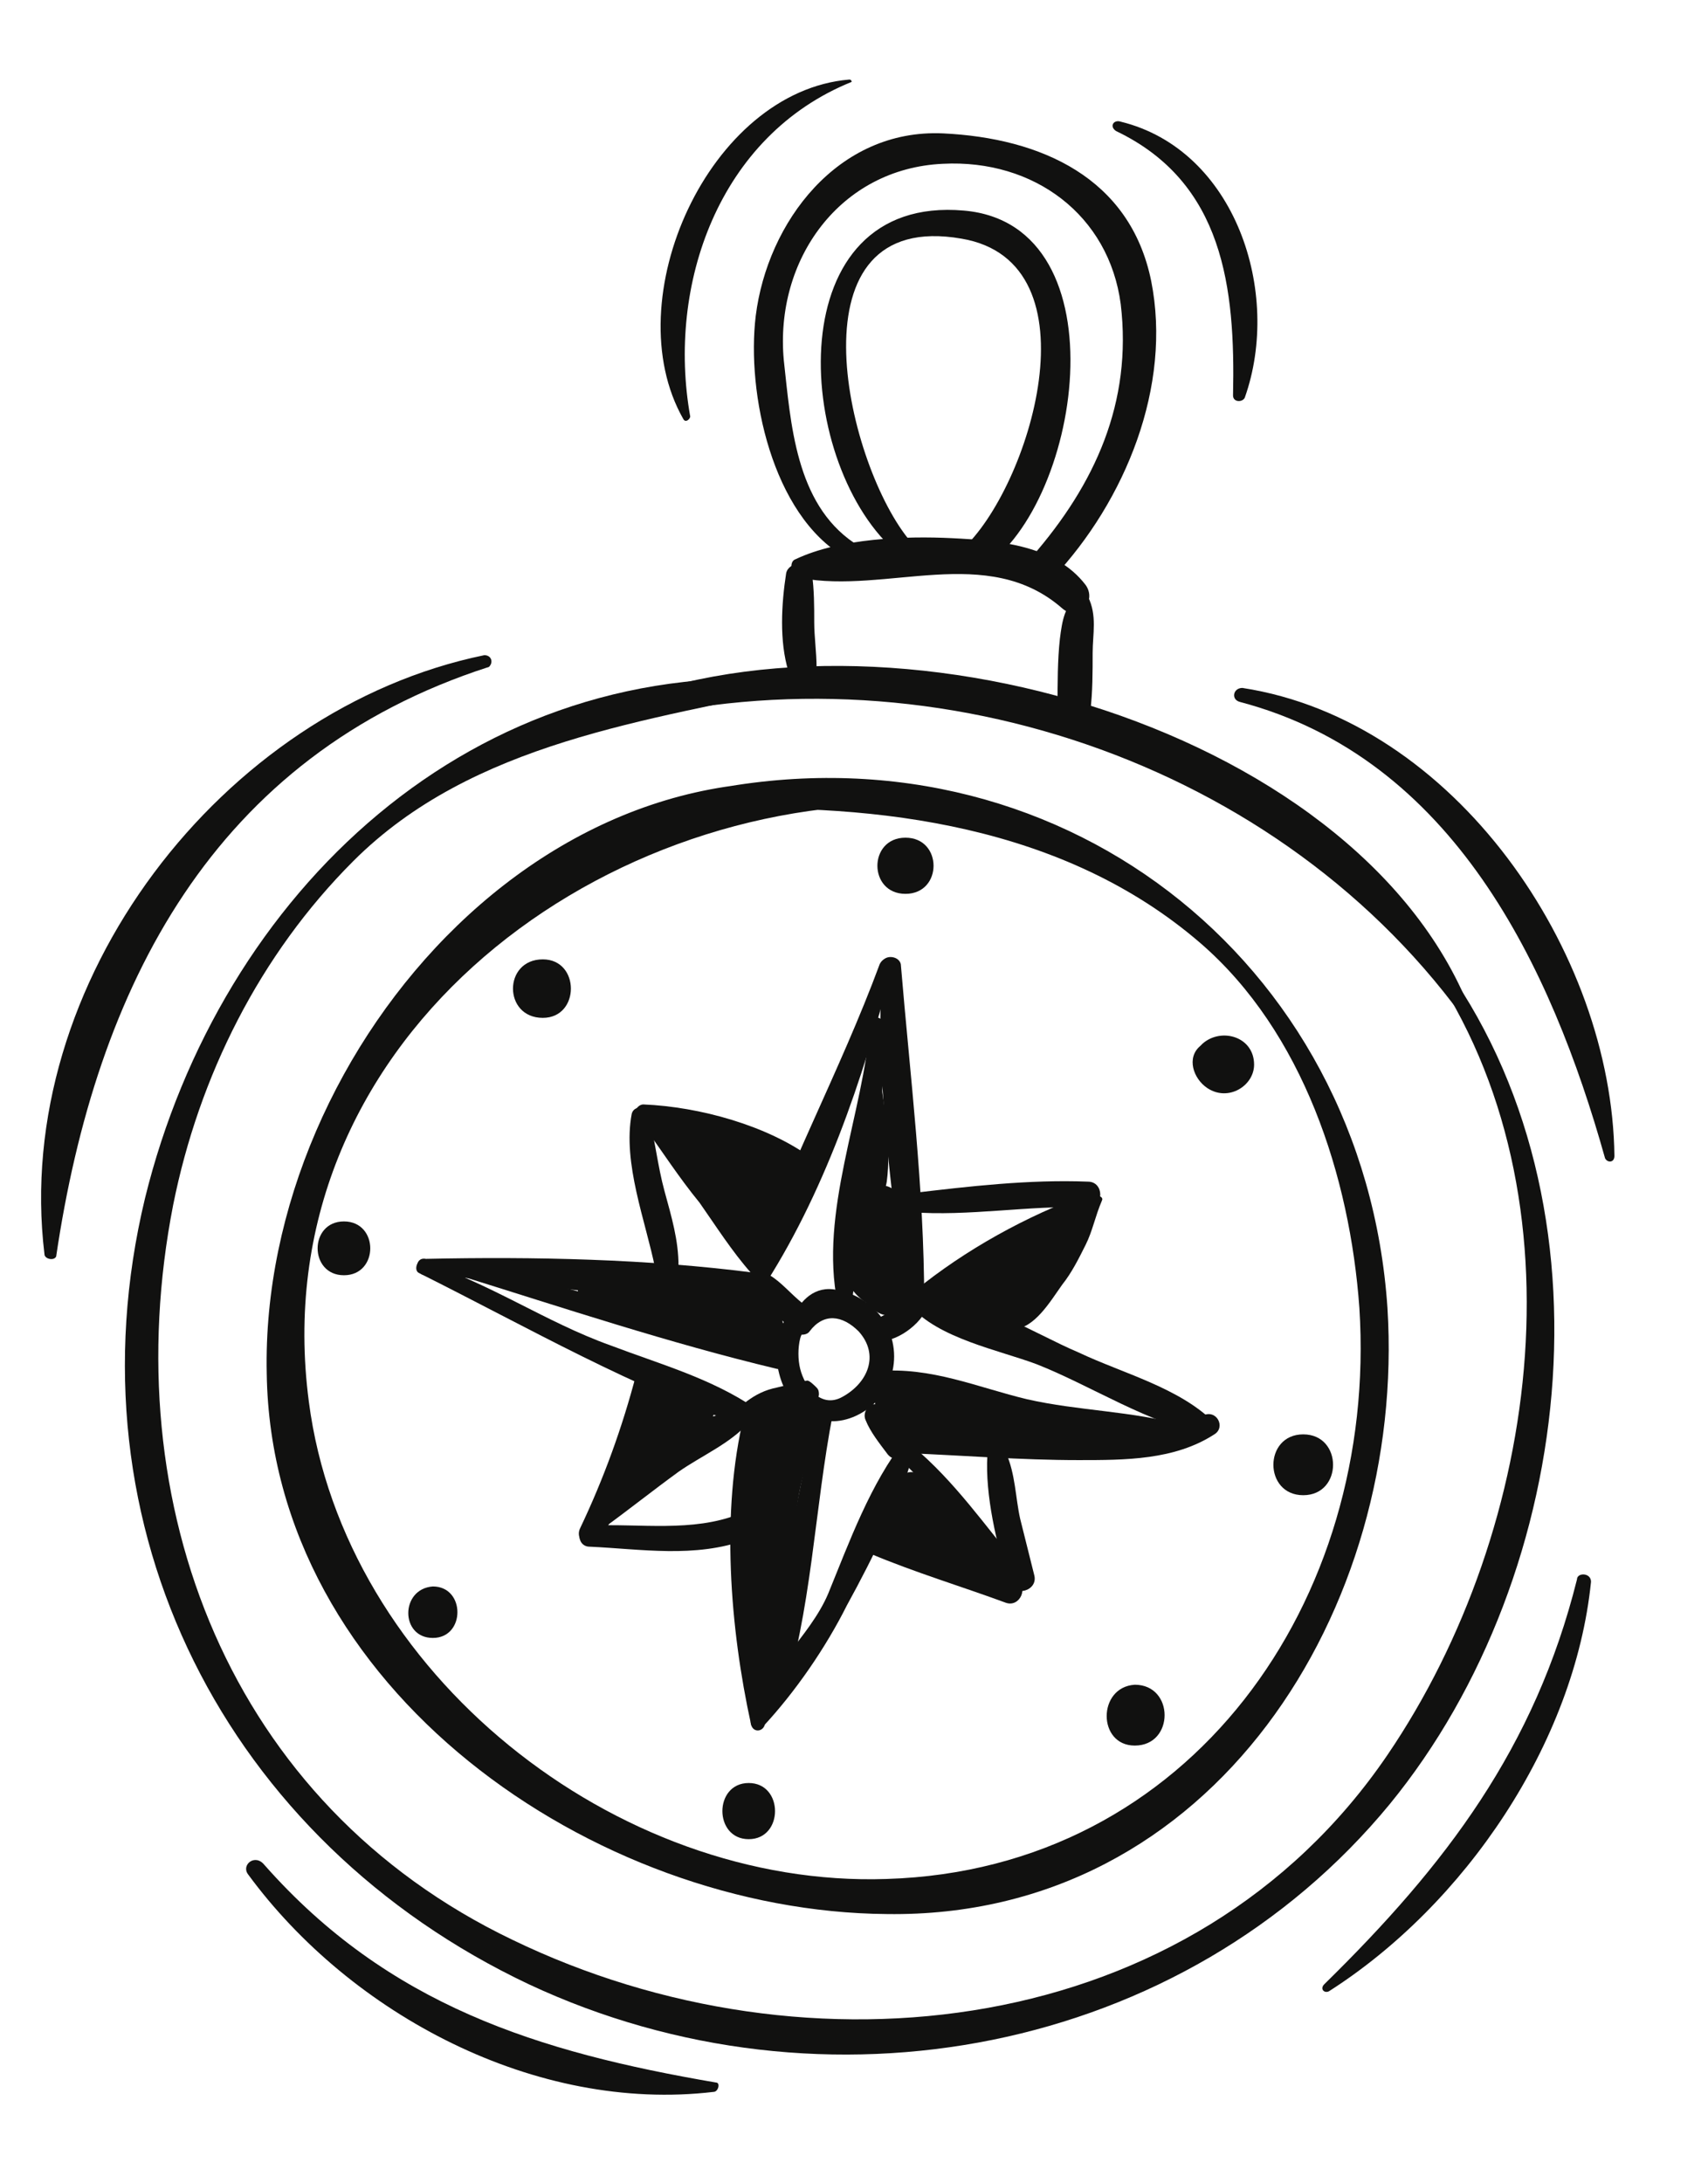 <?xml version="1.0" encoding="utf-8"?>
<!-- Generator: Adobe Illustrator 26.3.1, SVG Export Plug-In . SVG Version: 6.00 Build 0)  -->
<svg version="1.1" id="Livello_1" xmlns="http://www.w3.org/2000/svg" xmlns:xlink="http://www.w3.org/1999/xlink" x="0px" y="0px"
	 viewBox="0 0 73 93.3" style="enable-background:new 0 0 73 93.3;" xml:space="preserve">
<style type="text/css">
	.st0{fill:#111110;}
</style>
<g>
	<g>
		<path class="st0" d="M39.1,34.2c-14.9-4.4-28,10.5-27.7,24.5c0.2,13.5,14,23,26.5,23.1c14,0.2,22.2-13.1,21.4-25.9
			c-1-14.9-14.2-25.2-29.2-22.1c-0.5,0.1-0.4,0.8,0.1,0.8c7.4-0.3,15.3,0.7,21.1,5.7c4.4,3.8,6.4,10,6.8,15.6
			c0.8,12.5-7.2,24-20.2,24.4c-11.6,0.4-23.2-8.8-24.7-20.4c-2-15.2,12.1-25.9,25.9-25.5C39.1,34.3,39.1,34.2,39.1,34.2L39.1,34.2z"
			/>
	</g>
	<g>
		<path class="st0" d="M34.4,29.1c-14.2-1.3-25,9.1-28.2,22.1C2.8,65.3,9.7,78.7,22.6,84.8c12.6,5.9,28,3,36.8-7.7
			c8.1-9.9,9.9-26.3,1.7-36.7c-0.2-0.2-0.5,0.1-0.4,0.3c7.2,9.9,5.2,24.6-1.4,34.3C51,87.2,34.5,89,21.9,82.9
			C9.8,77.1,4.9,64.3,7.4,51.5c1.1-5.5,3.7-10.7,7.7-14.7c5.1-5.1,12.6-6,19.3-7.5C34.6,29.3,34.5,29.1,34.4,29.1L34.4,29.1z"/>
	</g>
	<g>
		<path class="st0" d="M24.7,31.4c13.3-4.2,28.9,0.4,37.4,11.5c0.2,0.3,0.7,0.1,0.5-0.3C57.2,30.4,36,24.9,24.5,30.9
			C24.3,31,24.4,31.5,24.7,31.4L24.7,31.4z"/>
	</g>
	<g>
		<path class="st0" d="M33.6,24.5c-0.2,1.3-0.3,2.9,0.1,4.2c0.2,0.6,1.2,0.5,1.2-0.2c0-0.6-0.1-1.3-0.1-1.9c0-0.7,0-1.4-0.1-2.1
			C34.6,23.9,33.7,24,33.6,24.5L33.6,24.5z"/>
	</g>
	<g>
		<path class="st0" d="M34.2,24.7c3.7,0.7,8-1.5,11.2,1.3c0.7,0.6,1.5-0.3,1-1c-1.3-1.7-3.7-1.9-5.7-2c-2-0.1-4.8,0-6.7,0.9
			C33.7,24,33.8,24.6,34.2,24.7L34.2,24.7z"/>
	</g>
	<g>
		<path class="st0" d="M46.1,25.4c-0.6,0.5-0.7,1.1-0.8,1.9c-0.1,0.9-0.1,1.9-0.1,2.9c0,0.8,1.2,1,1.4,0.2c0.1-0.8,0.1-1.7,0.1-2.5
			c0-0.8,0.2-1.6-0.2-2.4C46.5,25.4,46.3,25.4,46.1,25.4L46.1,25.4z"/>
	</g>
	<g>
		<path class="st0" d="M36.5,23.2c-2.5-1.7-2.7-5.1-3-7.8c-0.4-4.3,2.4-8.2,6.8-8.4c3.9-0.2,7.1,2.2,7.6,6c0.5,4.2-1.1,7.7-3.8,10.8
			c-0.5,0.6,0.3,1.4,0.9,0.9c3.1-3.3,5.1-8.2,4.2-12.7c-0.9-4.4-4.7-6.1-8.9-6.3c-4.5-0.2-7.5,3.8-8,7.8c-0.4,3.3,0.7,8.5,3.8,10.3
			C36.5,24,36.8,23.4,36.5,23.2L36.5,23.2z"/>
	</g>
	<g>
		<path class="st0" d="M38.8,23c-2.7-3.4-5.1-14.1,2.3-12.8c5.9,1,2.9,10.7,0,13.3c-0.5,0.4,0.1,1.2,0.7,0.9
			c4.4-2.5,6.3-14.8-0.6-15.4c-7.9-0.7-7.3,10.6-3,14.5C38.6,23.8,39.1,23.3,38.8,23L38.8,23z"/>
	</g>
	<g>
		<path class="st0" d="M37.6,41.2c-1.7,4.6-4.1,9-5.7,13.7c-0.1,0.4,0.4,0.6,0.6,0.3c2.7-4.1,4.4-9.1,5.6-13.8
			C38.3,40.9,37.8,40.8,37.6,41.2L37.6,41.2z"/>
	</g>
	<g>
		<path class="st0" d="M37.7,41.2c-0.3,4.8,0.4,9.6,1,14.4c0.1,0.5,0.7,0.5,0.8,0c0-4.8-0.6-9.6-1-14.4
			C38.4,40.8,37.7,40.8,37.7,41.2L37.7,41.2z"/>
	</g>
	<g>
		<path class="st0" d="M38.7,62.1c2.5,0.1,4.9,0.3,7.4,0.3c2,0,4.1,0,5.8-1.1c0.5-0.3,0.1-1.1-0.5-0.8c-1.8,1-4,0.6-6,0.6
			c-2.3,0-4.5-0.2-6.8-0.1C38,61.1,38,62.1,38.7,62.1L38.7,62.1z"/>
	</g>
	<g>
		<path class="st0" d="M38.9,55.8c1.2,1.4,3.8,1.9,5.4,2.5c2.3,0.9,4.9,2.6,7.3,3c0.3,0,0.5-0.3,0.3-0.5c-1.5-1.5-3.9-2.1-5.8-3
			c-1.9-0.8-4.9-2.7-7-2.5C38.8,55.4,38.7,55.6,38.9,55.8L38.9,55.8z"/>
	</g>
	<g>
		<path class="st0" d="M31.8,60.5c-1,4.1-0.6,9.1,0.3,13.2c0.1,0.4,0.6,0.3,0.6-0.1c0.2-2.2-0.2-4.5-0.2-6.8c-0.1-2.1,0.3-4.2,0-6.3
			C32.5,60.2,31.9,60.1,31.8,60.5L31.8,60.5z"/>
	</g>
	<g>
		<path class="st0" d="M38.7,61.5c-1.5,1.9-2.4,4.4-3.3,6.6c-0.8,1.9-2.8,3.4-3.3,5.4c-0.1,0.3,0.3,0.6,0.5,0.3
			c1.4-1.5,2.7-3.4,3.6-5.2c1.1-2,2.4-4.6,2.9-6.8C39.3,61.5,38.9,61.3,38.7,61.5L38.7,61.5z"/>
	</g>
	<g>
		<path class="st0" d="M18.2,54.5c4.7,0.2,9.5,1.4,14.1,0.9c0.7-0.1,0.7-1,0-1c-4.6-0.6-9.5-0.7-14.1-0.6
			C17.7,53.7,17.7,54.5,18.2,54.5L18.2,54.5z"/>
	</g>
	<g>
		<path class="st0" d="M17.9,54.4C22.7,56.8,27,59.3,32,61c0.5,0.2,0.7-0.5,0.3-0.8c-1.9-1.3-4.1-1.9-6.2-2.7
			c-2.8-1-5.2-2.7-8.1-3.6C17.8,53.9,17.7,54.3,17.9,54.4L17.9,54.4z"/>
	</g>
	<g>
		<path class="st0" d="M35,55.8c-0.6-0.3-1.2,0.2-1.5,0.7c-0.4,0.6-0.4,1.4-0.2,2.2c0.4,1.6,1.8,2.5,3.3,1.8c1.7-0.8,2.1-2.9,1-4.3
			c-0.5-0.6-1.2-1-2-1.1c-0.9-0.1-1.5,0.6-1.8,1.4c-0.2,0.5,0.6,0.7,0.8,0.4c0.6-0.8,1.4-0.7,2.1,0c0.9,1,0.4,2.2-0.7,2.8
			c-0.9,0.5-1.6-0.4-1.8-1.2c-0.1-0.4-0.1-0.9,0-1.3c0.1-0.4,0.5-0.6,0.7-0.8C35.2,56.1,35.2,55.8,35,55.8L35,55.8z"/>
	</g>
	<g>
		<path class="st0" d="M32.3,55.3c0.4,0.4,0.8,0.8,1.2,1.2c0.5,0.5,1.3-0.3,0.8-0.8c-0.5-0.4-0.9-0.9-1.4-1.2
			C32.4,54.3,31.9,55,32.3,55.3L32.3,55.3z"/>
	</g>
	<g>
		<path class="st0" d="M39.3,55.1c-0.4,0.1-0.6,0.3-0.8,0.6c-0.3,0.3-0.7,0.5-1.1,0.7c-0.5,0.3-0.2,1,0.4,0.9c0.8-0.1,1.9-1,1.9-1.8
			C39.7,55.2,39.5,55,39.3,55.1L39.3,55.1z"/>
	</g>
	<g>
		<path class="st0" d="M32.3,60.7c0.4-0.1,0.8-0.2,1.1-0.3c0.4-0.1,0.9-0.2,1.3-0.4c0.2-0.1,0.3-0.3,0.3-0.4c0-0.1,0-0.2-0.1-0.3
			c-0.1-0.1-0.3-0.3-0.4-0.3c-0.5,0.1-0.9,0.2-1.3,0.3c-0.5,0.1-0.9,0.3-1.3,0.6C31.5,60.2,31.9,60.7,32.3,60.7L32.3,60.7z"/>
	</g>
	<g>
		<path class="st0" d="M37,60.7c0.2,0.5,0.6,1,0.9,1.4c0.4,0.6,1.3,0,0.9-0.5c-0.3-0.5-0.6-1-1.1-1.4C37.3,59.7,36.8,60.3,37,60.7
			L37,60.7z"/>
	</g>
	<g>
		<path class="st0" d="M37.2,43.7c-0.3,3.9-2.2,8.1-1.4,12c0.1,0.3,0.5,0.3,0.6,0c0.3-2,0.4-3.9,0.8-5.9c0.4-2,0.7-4,0.6-6.1
			C37.6,43.4,37.2,43.4,37.2,43.7L37.2,43.7z"/>
	</g>
	<g>
		<path class="st0" d="M19.6,54.5c4.5,1.4,9,2.9,13.6,4c0.5,0.1,0.8-0.7,0.2-0.8c-4.6-1.1-9-3-13.7-3.5
			C19.5,54.2,19.4,54.5,19.6,54.5L19.6,54.5z"/>
	</g>
	<g>
		<path class="st0" d="M35,60.2c-1.1,4-1.7,8.4-2.1,12.5c0,0.3,0.4,0.3,0.5,0.1c1.3-3.9,1.4-8.3,2.2-12.4
			C35.6,59.9,35.1,59.8,35,60.2L35,60.2z"/>
	</g>
	<g>
		<path class="st0" d="M37.5,59.1c0.4,0,0.4-0.6,0-0.6S37.2,59.1,37.5,59.1L37.5,59.1z"/>
	</g>
	<g>
		<path class="st0" d="M37.5,59.1c4.3,0.6,8.4,2.6,12.9,2.5c0.4,0,0.5-0.6,0.1-0.7c-2.1-0.6-4.4-0.6-6.6-1.1
			c-2.1-0.5-4.1-1.4-6.4-1.2C37.2,58.7,37.2,59.1,37.5,59.1L37.5,59.1z"/>
	</g>
	<g>
		<path class="st0" d="M38.9,51.8c2.5,0.2,5.1-0.3,7.6-0.2c0.7,0,0.7-1.1,0-1.1c-2.5-0.1-5.1,0.2-7.6,0.5
			C38.4,51,38.4,51.7,38.9,51.8L38.9,51.8z"/>
	</g>
	<g>
		<path class="st0" d="M46.6,51.2c-0.6,1-1.3,2-2,2.9c-0.5,0.7-1.6,1.5-1.7,2.3c0,0.2,0.2,0.4,0.4,0.4c0.9,0,1.6-1.2,2.1-1.9
			c0.4-0.5,0.7-1.1,1-1.7c0.3-0.6,0.4-1.2,0.7-1.9C47.2,51.1,46.7,51,46.6,51.2L46.6,51.2z"/>
	</g>
	<g>
		<path class="st0" d="M46,51.2c-2.6,1-5.2,2.5-7.3,4.3c-0.4,0.3,0.2,0.9,0.6,0.6c2.2-1.7,4.8-2.6,7.1-4C46.8,51.7,46.5,51,46,51.2
			L46,51.2z"/>
	</g>
	<g>
		<path class="st0" d="M27,47.6c-0.4,2.1,0.6,4.6,1,6.6c0.1,0.6,1,0.4,1-0.1C29,53,28.7,52,28.4,50.9c-0.3-1.1-0.4-2.2-0.7-3.3
			C27.7,47.3,27.1,47.2,27,47.6L27,47.6z"/>
	</g>
	<g>
		<path class="st0" d="M27.4,48c2.3,0.3,4.6,1.4,6.7,2.5c0.7,0.4,1.2-0.6,0.6-1c-1.9-1.4-4.8-2.2-7.2-2.3C27.1,47.2,26.9,48,27.4,48
			L27.4,48z"/>
	</g>
	<g>
		<path class="st0" d="M27.5,48.1c0.8,1.1,1.5,2.2,2.4,3.3c0.7,1,1.4,2.1,2.2,3c0.4,0.4,0.9-0.1,0.7-0.5c-0.5-1.1-1.4-2.1-2.2-3
			c-0.8-1.1-1.7-2.1-2.6-3.1C27.8,47.5,27.3,47.8,27.5,48.1L27.5,48.1z"/>
	</g>
	<g>
		<path class="st0" d="M27.2,58.7c-0.6,2.3-1.4,4.5-2.4,6.6c-0.3,0.6,0.6,1.1,0.9,0.5c1.1-2.2,1.9-4.5,2.4-6.9
			C28.2,58.4,27.4,58.2,27.2,58.7L27.2,58.7z"/>
	</g>
	<g>
		<path class="st0" d="M25.2,66.1c2.2,0.1,4.5,0.5,6.7-0.3c0.7-0.3,0.4-1.4-0.3-1.1c-2,0.8-4.3,0.4-6.3,0.5
			C24.6,65.1,24.6,66.1,25.2,66.1L25.2,66.1z"/>
	</g>
	<g>
		<path class="st0" d="M25.8,65.3c1.1-0.8,2.1-1.6,3.2-2.4c1-0.7,2.2-1.2,3-2.1c0.3-0.3-0.1-0.8-0.5-0.6c-1.2,0.5-2.3,1.4-3.3,2.2
			c-1,0.7-2,1.5-2.8,2.4C25.3,65.1,25.5,65.5,25.8,65.3L25.8,65.3z"/>
	</g>
	<g>
		<path class="st0" d="M37.2,66.4c1.9,0.8,3.9,1.4,5.8,2.1c0.6,0.2,1-0.7,0.4-1c-1.7-1-4.1-1.7-6-2C36.8,65.5,36.6,66.2,37.2,66.4
			L37.2,66.4z"/>
	</g>
	<g>
		<path class="st0" d="M42.2,62.2c-0.1,1.7,0.4,3.8,0.9,5.4c0.2,0.7,1.3,0.4,1.1-0.3c-0.2-0.8-0.4-1.6-0.6-2.4
			c-0.2-0.9-0.2-1.9-0.6-2.8C42.9,61.7,42.3,61.7,42.2,62.2L42.2,62.2z"/>
	</g>
	<g>
		<path class="st0" d="M38.4,62.3c1.7,1.6,3.1,3.5,4.6,5.3c0.4,0.4,0.9-0.2,0.6-0.6c-1.5-1.8-2.8-3.7-4.6-5.2
			C38.6,61.4,38,61.9,38.4,62.3L38.4,62.3z"/>
	</g>
	<g>
		<path class="st0" d="M30.4,48.6c-0.5-0.2-1.1-0.4-1.6-0.6c-0.6-0.3-1,0.7-0.4,1c1.4,0.8,2.4,2.1,2.7,3.7c0.1,0.8,1.2,0.5,1.3-0.2
			c0.1-1.4-0.5-2.7-1.3-3.8c-0.2,0.3-0.5,0.7-0.8,1c0.6,0.1,1.1,0.2,1.3,0.9c0.1,0.5,0,1.2,0,1.7c-0.1,0.7,1,0.9,1.3,0.3
			c0.4-0.8,0.8-1.6,0.9-2.4c-0.4-0.1-0.9-0.1-1.3-0.2c0,0.9-0.5,1.6-0.7,2.5c-0.1,0.5,0.5,0.8,0.8,0.5c0.8-0.7,1.1-1.9,1.2-3
			c0-0.8-1.2-0.9-1.3-0.2c-0.2,0.7-0.5,1.4-0.8,2.1c0.4,0.1,0.8,0.2,1.3,0.3c0.1-1.9-0.1-3.6-2.3-3.9c-0.5-0.1-1.1,0.4-0.8,1
			c0.7,1,1.2,2,1.2,3.2c0.4-0.1,0.9-0.1,1.3-0.2c-0.4-1.9-1.6-3.4-3.3-4.3c-0.1,0.3-0.3,0.7-0.4,1c0.5,0.2,1.1,0.3,1.6,0.4
			C30.8,49.7,31,48.8,30.4,48.6L30.4,48.6z"/>
	</g>
	<g>
		<path class="st0" d="M32.7,52.4c-0.6-0.4-1.1,0.3-1.1,0.9c0,0.6,0.9,0.8,1.1,0.1c0-0.2,0.2-0.5,0.2-0.8c0,0.1-0.1,0.2-0.1,0.3
			c0,0,0,0,0.1-0.1C32.9,52.8,32.9,52.6,32.7,52.4L32.7,52.4z"/>
	</g>
	<g>
		<path class="st0" d="M36.9,46.1c-0.2,1.3-0.1,2.5-0.1,3.7c0,1-0.4,1.9-0.6,2.8c-0.4,1.4-0.2,2.6,1.2,3.3c0.3,0.2,0.7,0,0.8-0.3
			c0.5-1.4,0.3-2.8,0.2-4.3c0-0.7-1.1-0.9-1.3-0.2c-0.3,1.3-0.8,2.4-0.6,3.7c0.1,0.5,0.9,1.5,1.5,1.4c1.4-0.2,1.3-2.1,0.7-3
			c-0.4-0.6-1.2-0.2-1.1,0.5c0.1,0.4,0.2,0.9,0.2,1.3c0.2-1.2,0.3-2.4,0.5-3.6c-0.4-0.1-0.8-0.1-1.3-0.2c0.1,1.4,0.5,2.7,0,4
			c0.3-0.1,0.5-0.2,0.8-0.3c-1.5-0.7-0.1-3.2,0.1-4.4c0.2-1.5-0.1-3.1-0.3-4.6C37.6,45.6,37,45.7,36.9,46.1L36.9,46.1z"/>
	</g>
	<g>
		<path class="st0" d="M37.2,50.7c-0.4,0.3-0.4,0.9-0.4,1.3c0,0.5-0.1,1.2,0,1.7c0.2,0.5,0.9,0.6,1.1,0c0.1-0.4,0-0.9,0-1.4
			c0-0.5,0.1-1,0-1.4C37.9,50.5,37.5,50.5,37.2,50.7L37.2,50.7z"/>
	</g>
	<g>
		<path class="st0" d="M44.9,52.3c-1.5,0.5-2.1,2.3-3.9,2.2c-0.9,0-0.8,1.2,0,1.3c1,0.1,1.8,0.4,2.6-0.3c0.5-0.4,1-0.9,1.3-1.4
			c0.4-0.6,1.1-1.2,1.3-1.9c0.1-0.3-0.1-0.6-0.4-0.6c-1.2,0-1.7,1.6-2.5,2.2c-0.2,0.2-0.6,0.7-0.9,0.7c-0.5,0-1-0.2-1.5-0.2
			c0,0.4,0,0.9,0,1.3c0.9,0,1.7-0.3,2.4-0.8c0.7-0.5,1.5-1.2,2-1.9C45.8,52.8,45.3,52.2,44.9,52.3L44.9,52.3z"/>
	</g>
	<g>
		<path class="st0" d="M46.1,51.9c-0.9,0.3-1.6,0.8-2.5,1.3c-1.1,0.7-2.4,0.7-3.6,1.3c-0.5,0.3-0.4,0.9,0,1.2c0.9,0.6,2.1,1,3.2,1
			c0.7,0,0.8-1,0.2-1.2c-0.9-0.3-1.9-0.4-2.7-1c0,0.4,0,0.8,0,1.2c1-0.5,2.1-0.8,3.2-1.3c1.1-0.5,1.6-1.4,2.4-2.1
			C46.5,52.1,46.3,51.8,46.1,51.9L46.1,51.9z"/>
	</g>
	<g>
		<path class="st0" d="M40.4,60.7c-0.6-0.5-1.6-0.8-1.8-1.5c-0.2-0.5-0.9-0.5-1.1,0c-0.6,1.8,1.4,2.3,2.8,2.5c1.2,0.1,2.5,0,3.7,0
			c0.6,0,1.8,0.3,2.3-0.2c0.1-0.1,0.2-0.3,0.1-0.5c0,0,0,0,0-0.1c-0.1-0.2-0.2-0.4-0.4-0.4c-1.1-0.2-7.7,0.5-7.3-1
			c-0.3,0-0.7,0.1-1,0.1c0.4,0.9,1.5,1.3,2.4,1.7C40.3,61.5,40.8,61,40.4,60.7L40.4,60.7z"/>
	</g>
	<g>
		<path class="st0" d="M43.6,61c-1.3-1.1-3.2-1.4-4.8-2c0,0.5,0,0.9,0,1.4c1.8-0.4,3.2,1.3,5,1.1c0.7-0.1,0.5-1,0-1.2
			c-0.9-0.4-1.9-0.6-2.8-1c-0.8-0.3-1.7-0.4-2.6-0.2c-0.7,0.2-0.6,1.1,0,1.4c1.5,0.6,3.3,1.2,4.9,1.1C43.6,61.5,43.8,61.2,43.6,61
			L43.6,61z"/>
	</g>
	<g>
		<path class="st0" d="M40.3,65.8c0.2-1-0.3-1.9-0.8-2.6c-0.3-0.4-0.9-0.4-1.1,0.1c-0.2,0.6-0.4,1.1-0.7,1.6c-0.2,0.4,0,0.8,0.4,1
			c0.7,0.2,1.4,0.4,2.1,0.6c0.7,0.2,1.4,0.8,2.1,0.7c0.3,0,0.6-0.3,0.4-0.6c-0.3-0.7-1-0.9-1.7-1.2c-0.8-0.3-1.7-0.6-2.6-0.8
			c0.1,0.3,0.3,0.6,0.4,1c0.3-0.6,0.6-1.2,0.8-1.9c-0.3,0.1-0.7,0.2-1,0.3c0.5,0.6,0.7,1.4,1.1,2C39.8,66.2,40.2,66.2,40.3,65.8
			L40.3,65.8z"/>
	</g>
	<g>
		<path class="st0" d="M42.5,66.9c-0.4-1.4-1.3-2.5-2.4-3.4c-0.7-0.6-1.5,0.5-0.8,1c1,0.7,2.1,1.6,2.7,2.6
			C42.2,67.3,42.6,67.2,42.5,66.9L42.5,66.9z"/>
	</g>
	<g>
		<path class="st0" d="M34.6,60.6c-2.7,2-1.6,7.6-2,10.5c-0.1,0.7,1,0.7,1.1,0c0.4-3.3-0.3-6.9,1.4-10
			C35.3,60.8,34.9,60.4,34.6,60.6L34.6,60.6z"/>
	</g>
	<g>
		<path class="st0" d="M34.9,61c0-0.7-0.5-1.1-1.1-1c-0.7,0.1-1,1.2-1.1,1.8c-0.2,1.1-0.3,2.2-0.4,3.3c-0.1,0.9-0.2,1.9,0.1,2.7
			c0.1,0.3,0.6,0.5,0.8,0.1c0.5-1.1,0.4-2.6,0.5-3.8c0.1-0.8,0.2-1.6,0.3-2.3c0-0.2,0.1-0.5,0.2-0.6c-0.3,0-0.3,0.1-0.1,0.1
			c0.1,0,0.2,0.1,0.4,0.1C34.7,61.4,34.9,61.2,34.9,61L34.9,61z"/>
	</g>
	<g>
		<path class="st0" d="M34.2,61.2c-0.2-0.1-0.6-0.3-0.8-0.6c-0.3-0.5-1-0.4-1.1,0.2c-0.6,1.9-0.6,3.7-0.4,5.7
			c0.2,1.8,0.2,3.9,0.7,5.6c0.1,0.4,0.8,0.4,0.9,0c0.4-1.6,0-3.3-0.2-4.9c-0.2-2-0.3-4,0.2-6c-0.3,0.1-0.5,0.3-0.8,0.4
			c0.6,0.2,0.9,0.1,1.5-0.1C34.3,61.5,34.4,61.3,34.2,61.2L34.2,61.2z"/>
	</g>
	<g>
		<path class="st0" d="M30.6,60.5c-0.8,0.2-1.5,0.3-2.2,0.7c-0.7,0.5-1.4,1.1-1.9,1.7c0.3,0.2,0.6,0.5,0.9,0.7
			c0.5-1.2,1.5-2.2,1.4-3.6c-0.2,0.2-0.4,0.4-0.6,0.6c0.3,0,0.6,0,0.9,0.2c0-0.4,0.1-0.7,0.1-1.1c-0.2,0.1-0.5,0.1-0.8,0.2
			c0.2,0.1,0.5,0.2,0.7,0.3c-0.1-0.2-0.2-0.5-0.3-0.8c-0.4,0.2-0.7,0.3-1.1,0.5c0.7,0.6,1.5,0.9,2.5,0.8c0.5-0.1,0.4-0.8,0-0.9
			c-0.6-0.2-1.1-0.3-1.5-0.7c-0.4-0.3-1.2-0.1-1.1,0.5c0.1,0.5,0.3,1,0.5,1.4c0.1,0.2,0.5,0.4,0.7,0.3c0.2-0.1,0.5-0.2,0.7-0.3
			c0.4-0.2,0.7-0.8,0.1-1.1c-0.5-0.3-1-0.3-1.6-0.3c-0.3,0-0.6,0.3-0.6,0.6c0.1,1.1-0.8,2-1.3,2.9c-0.3,0.6,0.5,1.3,0.9,0.7
			c1-1.1,2-2.2,3.4-2.8C31.1,60.9,31,60.4,30.6,60.5L30.6,60.5z"/>
	</g>
	<g>
		<path class="st0" d="M27.5,54.9c-0.4-0.2-0.7-0.2-1.1-0.2c-0.8,0-0.7,1.1,0,1.2c2.3,0.1,4.1,1.9,6.5,1.7c0.3,0,0.6-0.3,0.6-0.6
			c0-1.6-1.3-2.3-2.8-2.1c-0.5,0.1-0.6,0.8-0.3,1.1c0.8,0.6,1.6,1.1,2.2,1.8c0.6,0.6,1.5-0.3,0.9-0.9c-0.7-0.7-1.6-1.2-2.4-1.8
			c-0.1,0.4-0.1,0.8-0.2,1.2c0.7-0.2,1.1,0.1,1.2,0.9c0.2-0.2,0.4-0.4,0.6-0.6c-2.3,0.3-4.2-1.5-6.5-1.6c0,0.4,0,0.8,0,1.2
			c0.4,0,0.7,0,1.1-0.2C27.8,55.4,27.8,55,27.5,54.9L27.5,54.9z"/>
	</g>
	<g>
		<path class="st0" d="M33.2,57c-2.3-2-5-2.4-7.9-2.5c-0.8,0-0.8,1.3,0,1.3c2.7,0.1,5,0.6,7.4,1.8C33.1,57.7,33.5,57.3,33.2,57
			L33.2,57z"/>
	</g>
	<g>
		<path class="st0" d="M38.7,38.2c1.6,0,1.6-2.4,0-2.4C37.1,35.8,37.1,38.2,38.7,38.2L38.7,38.2z"/>
	</g>
	<g>
		<path class="st0" d="M51.6,46.5C51.6,46.6,51.6,46.6,51.6,46.5c0.9,0.6,2-0.1,2-1c0-1.2-1.4-1.6-2.2-0.9c0,0,0,0-0.1,0.1
			C50.7,45.2,51,46.1,51.6,46.5L51.6,46.5z"/>
	</g>
	<g>
		<path class="st0" d="M55.7,63.9c1.7,0,1.7-2.6,0-2.6C54,61.3,54,63.9,55.7,63.9L55.7,63.9z"/>
	</g>
	<g>
		<path class="st0" d="M48.5,74.6c1.7,0,1.7-2.6,0-2.6C46.9,72.1,46.9,74.6,48.5,74.6L48.5,74.6z"/>
	</g>
	<g>
		<path class="st0" d="M32,78.6c1.5,0,1.5-2.4,0-2.4S30.5,78.6,32,78.6L32,78.6z"/>
	</g>
	<g>
		<path class="st0" d="M18.5,70c1.4,0,1.4-2.2,0-2.2C17.1,67.9,17.1,70,18.5,70L18.5,70z"/>
	</g>
	<g>
		<path class="st0" d="M14.7,54.5c1.5,0,1.5-2.3,0-2.3S13.2,54.5,14.7,54.5L14.7,54.5z"/>
	</g>
	<g>
		<path class="st0" d="M23.2,43.5c1.6,0,1.6-2.5,0-2.5C21.5,41,21.5,43.5,23.2,43.5L23.2,43.5z"/>
	</g>
	<g>
		<path class="st0" d="M36.3,3.4c-6,0.5-10,9.4-7.1,14.5c0.1,0.2,0.3,0,0.3-0.1c-1-5.6,1.2-12,6.9-14.3C36.4,3.5,36.4,3.4,36.3,3.4
			L36.3,3.4z"/>
	</g>
	<g>
		<path class="st0" d="M20.7,28C9.5,30.3,0.5,42,1.9,53.6c0,0.2,0.4,0.3,0.5,0.1c1.7-11.5,6.7-21.4,18.5-25.2
			C21.1,28.3,21,28,20.7,28L20.7,28z"/>
	</g>
	<g>
		<path class="st0" d="M10.6,80.1c4.4,6,12.3,10.2,19.9,9.3c0.2,0,0.3-0.4,0.1-0.4c-7.6-1.3-14-3.3-19.3-9.3
			C10.9,79.2,10.3,79.7,10.6,80.1L10.6,80.1z"/>
	</g>
	<g>
		<path class="st0" d="M67.4,67.5c-1.8,7.2-5.6,12.2-10.8,17.3c-0.2,0.2,0,0.4,0.2,0.3c5.8-3.7,10.5-10.6,11.2-17.5
			C68,67.2,67.4,67.2,67.4,67.5L67.4,67.5z"/>
	</g>
	<g>
		<path class="st0" d="M53,30c9.1,2.4,13.3,11.3,15.6,19.5c0.1,0.2,0.4,0.2,0.4-0.1c-0.1-8.7-6.8-18.6-15.9-20
			C52.7,29.4,52.6,29.9,53,30L53,30z"/>
	</g>
	<g>
		<path class="st0" d="M47.7,5.6c4.6,2.2,5.1,6.7,5,11.3c0,0.3,0.4,0.3,0.5,0.1c1.6-4.5-0.4-10.6-5.3-11.8
			C47.6,5.1,47.4,5.4,47.7,5.6L47.7,5.6z"/>
	</g>
</g>
</svg>
